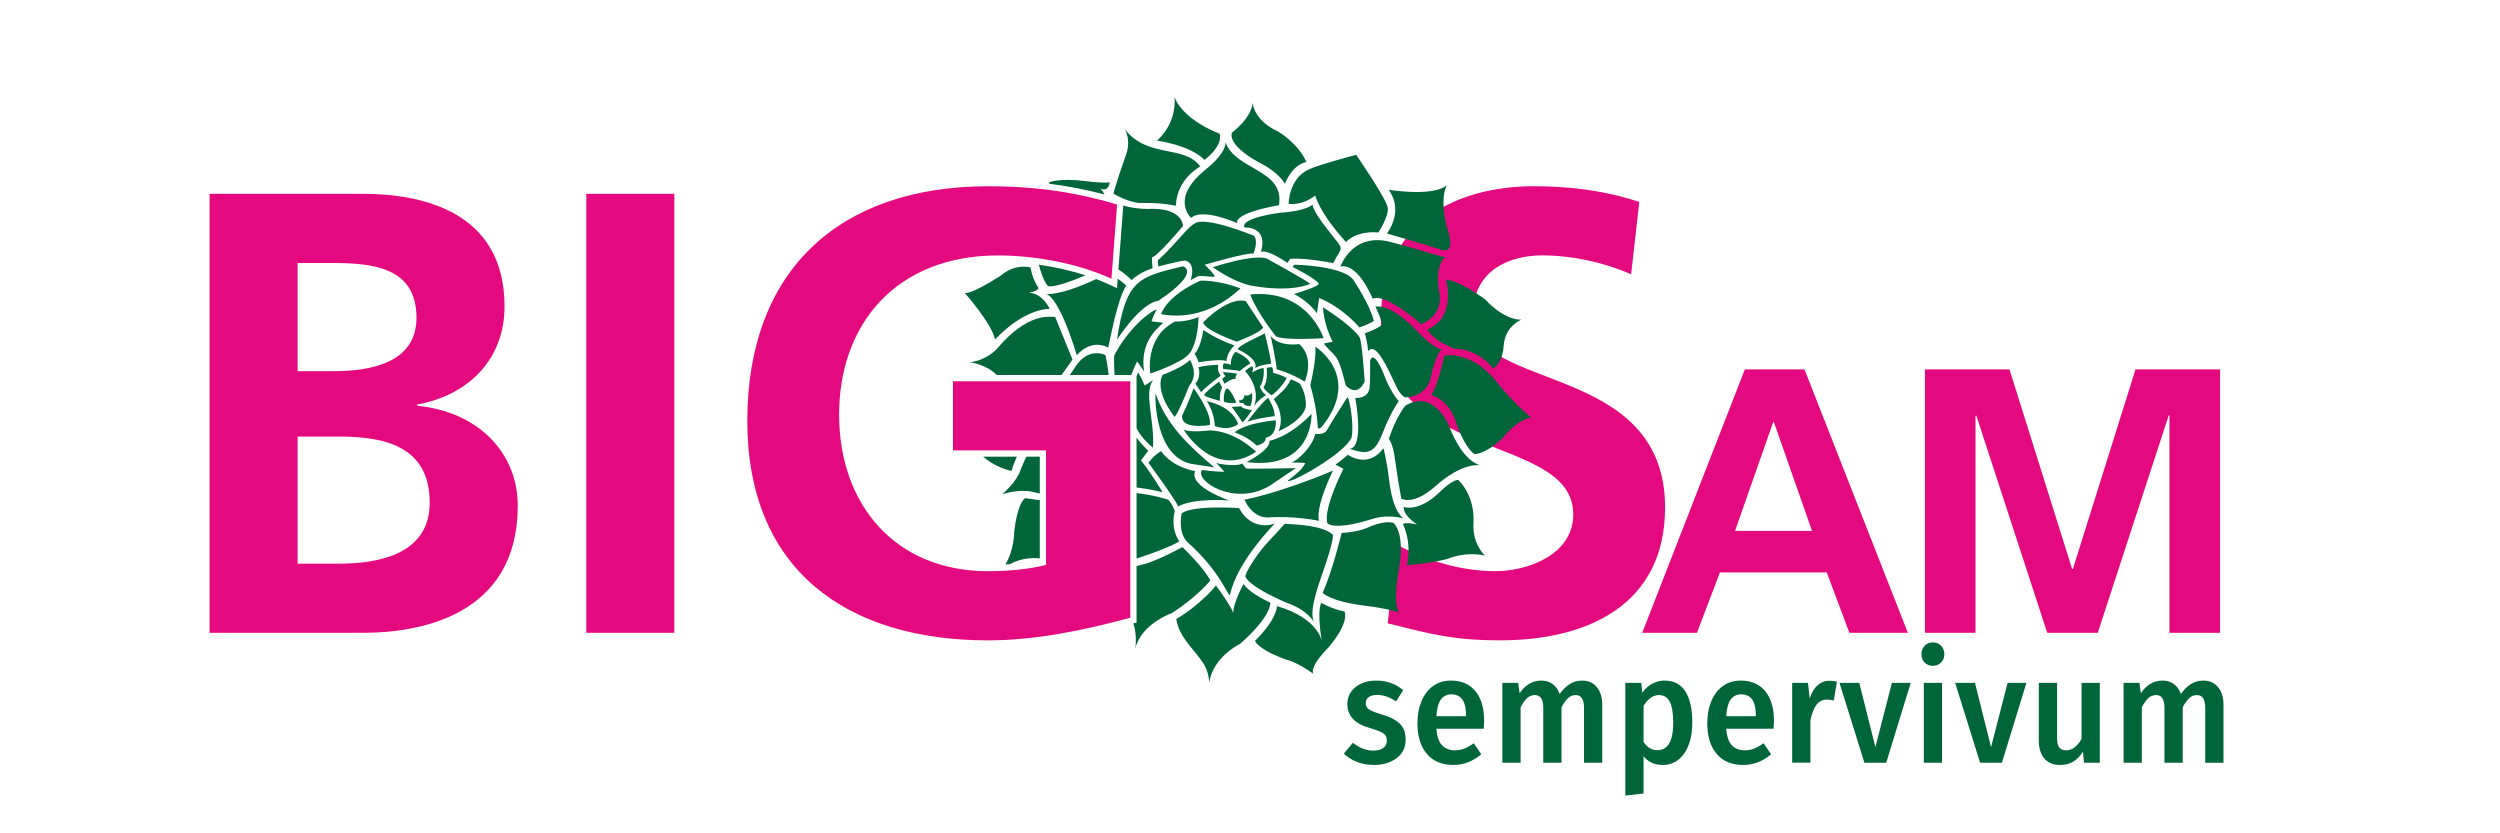 <?xml version="1.0" encoding="UTF-8"?>
<!DOCTYPE svg PUBLIC "-//W3C//DTD SVG 1.1//EN" "http://www.w3.org/Graphics/SVG/1.1/DTD/svg11.dtd">
<!-- Creator: CorelDRAW 2019 (64-Bit) -->
<svg xmlns="http://www.w3.org/2000/svg" xml:space="preserve" width="1417px" height="472px" version="1.1" style="shape-rendering:geometricPrecision; text-rendering:geometricPrecision; image-rendering:optimizeQuality; fill-rule:evenodd; clip-rule:evenodd"
viewBox="0 0 1417 472.33"
 xmlns:xlink="http://www.w3.org/1999/xlink">
 <defs>
  <style type="text/css">
   <![CDATA[
    .fil2 {fill:#006538}
    .fil1 {fill:#E5097F;fill-rule:nonzero}
    .fil0 {fill:#006538;fill-rule:nonzero}
   ]]>
  </style>
 </defs>
 <g id="Warstwa_x0020_1">
  <path class="fil0" d="M780.2 386.02c5.77,0 10.84,1.8 15.2,5.4l-4.04 6.42c-3.66,-2.46 -7.25,-3.68 -10.75,-3.68 -2.05,0 -3.64,0.41 -4.77,1.24 -1.13,0.83 -1.7,1.93 -1.7,3.3 0,1.02 0.25,1.88 0.73,2.56 0.49,0.69 1.36,1.33 2.63,1.93 1.26,0.6 3.14,1.27 5.61,2.01 4.64,1.31 8.08,3.06 10.31,5.22 2.24,2.17 3.36,5.2 3.36,9.08 0,4.51 -1.73,8.03 -5.18,10.57 -3.45,2.54 -7.73,3.81 -12.85,3.81 -3.5,0 -6.7,-0.57 -9.58,-1.71 -2.88,-1.14 -5.37,-2.71 -7.47,-4.71l5.17 -6.16c3.72,2.97 7.6,4.45 11.64,4.45 2.31,0 4.16,-0.48 5.53,-1.46 1.38,-0.97 2.07,-2.31 2.07,-4.02 0,-1.31 -0.26,-2.35 -0.77,-3.12 -0.51,-0.78 -1.43,-1.46 -2.75,-2.06 -1.32,-0.6 -3.38,-1.33 -6.18,-2.18 -4.37,-1.26 -7.58,-3.01 -9.62,-5.27 -2.05,-2.25 -3.07,-5.06 -3.07,-8.43 0,-2.51 0.68,-4.77 2.06,-6.76 1.37,-2 3.31,-3.57 5.82,-4.71 2.5,-1.14 5.37,-1.72 8.6,-1.72zm61.1 22.86c0,0.57 -0.08,2.06 -0.24,4.46l-26.84 0c0.33,4.39 1.41,7.53 3.24,9.41 1.83,1.89 4.26,2.83 7.27,2.83 1.89,0 3.67,-0.33 5.34,-0.99 1.67,-0.65 3.45,-1.67 5.33,-3.03l4.29 6.25c-4.75,4.05 -10.03,6.07 -15.85,6.07 -6.52,0 -11.54,-2.11 -15.07,-6.33 -3.53,-4.23 -5.3,-9.99 -5.3,-17.3 0,-4.62 0.76,-8.77 2.27,-12.45 1.51,-3.69 3.69,-6.57 6.54,-8.65 2.86,-2.08 6.26,-3.13 10.19,-3.13 5.98,0 10.62,2.02 13.9,6.04 3.29,4.02 4.93,9.63 4.93,16.82zm-10.26 -3.16c0,-7.94 -2.78,-11.9 -8.33,-11.9 -2.53,0 -4.51,0.98 -5.94,2.95 -1.43,1.97 -2.27,5.12 -2.55,9.46l16.82 0 0 -0.51zm65.95 -19.7c3.45,0 6.19,1.25 8.24,3.73 2.05,2.48 3.07,5.84 3.07,10.06l0 32.79 -10.34 0 0 -31.08c0,-4.85 -1.57,-7.28 -4.69,-7.28 -1.67,0 -3.11,0.56 -4.33,1.67 -1.21,1.12 -2.46,2.84 -3.76,5.18l0 31.51 -10.34 0 0 -31.08c0,-4.85 -1.56,-7.28 -4.69,-7.28 -1.72,0 -3.19,0.56 -4.41,1.67 -1.21,1.12 -2.46,2.84 -3.75,5.18l0 31.51 -10.35 0 0 -45.29 8.97 0 0.81 5.91c3.23,-4.8 7.36,-7.2 12.37,-7.2 2.48,0 4.62,0.67 6.42,2.02 1.81,1.34 3.12,3.21 3.92,5.6 1.73,-2.45 3.63,-4.33 5.7,-5.65 2.08,-1.31 4.46,-1.97 7.16,-1.97zm46.55 0c5.38,0 9.37,2.09 11.96,6.25 2.59,4.17 3.88,10.02 3.88,17.56 0,4.68 -0.66,8.83 -1.98,12.45 -1.32,3.63 -3.26,6.47 -5.82,8.52 -2.56,2.06 -5.59,3.08 -9.1,3.08 -4.52,0 -8.11,-1.65 -10.75,-4.96l0 21.15 -10.34 1.19 0 -63.95 9.05 0 0.57 5.56c1.67,-2.28 3.58,-3.99 5.74,-5.13 2.15,-1.14 4.41,-1.72 6.79,-1.72zm-3.97 39.47c5.99,0 8.98,-5.19 8.98,-15.58 0,-5.53 -0.68,-9.53 -2.02,-11.99 -1.35,-2.45 -3.37,-3.68 -6.07,-3.68 -1.72,0 -3.34,0.56 -4.85,1.67 -1.51,1.12 -2.8,2.61 -3.88,4.5l0 20.37c2,3.14 4.61,4.71 7.84,4.71zm66.12 -16.61c0,0.57 -0.09,2.06 -0.25,4.46l-26.83 0c0.32,4.39 1.4,7.53 3.23,9.41 1.83,1.89 4.26,2.83 7.28,2.83 1.88,0 3.66,-0.33 5.33,-0.99 1.67,-0.65 3.45,-1.67 5.33,-3.03l4.29 6.25c-4.74,4.05 -10.03,6.07 -15.84,6.07 -6.53,0 -11.55,-2.11 -15.08,-6.33 -3.53,-4.23 -5.29,-9.99 -5.29,-17.3 0,-4.62 0.75,-8.77 2.26,-12.45 1.51,-3.69 3.69,-6.57 6.55,-8.65 2.85,-2.08 6.25,-3.13 10.18,-3.13 5.98,0 10.62,2.02 13.9,6.04 3.29,4.02 4.94,9.63 4.94,16.82zm-10.27 -3.16c0,-7.94 -2.77,-11.9 -8.33,-11.9 -2.53,0 -4.51,0.98 -5.94,2.95 -1.43,1.97 -2.27,5.12 -2.54,9.46l16.81 0 0 -0.51zm41.7 -19.61c1.56,0 2.99,0.2 4.28,0.6l-1.78 10.62c-1.29,-0.35 -2.56,-0.52 -3.79,-0.52 -2.54,0 -4.53,0.96 -5.99,2.87 -1.45,1.91 -2.61,4.84 -3.47,8.78l0 24.14 -10.35 0 0 -45.29 8.97 0 0.97 8.9c1.03,-3.25 2.51,-5.75 4.45,-7.49 1.94,-1.74 4.18,-2.61 6.71,-2.61zm46.14 1.2l-13.9 45.29 -12.37 0 -14.14 -45.29 11.23 0 9.14 36.47 9.37 -36.47 10.67 0zm17.78 0l0 45.29 -10.35 0 0 -45.29 10.35 0zm-5.26 -22.95c1.94,0 3.52,0.65 4.73,1.93 1.21,1.28 1.82,2.87 1.82,4.75 0,1.88 -0.61,3.45 -1.82,4.71 -1.21,1.26 -2.79,1.88 -4.73,1.88 -1.88,0 -3.43,-0.62 -4.65,-1.88 -1.21,-1.26 -1.81,-2.83 -1.81,-4.71 0,-1.88 0.6,-3.47 1.81,-4.75 1.22,-1.28 2.77,-1.93 4.65,-1.93zm53.1 22.95l-13.9 45.29 -12.37 0 -14.15 -45.29 11.24 0 9.13 36.47 9.38 -36.47 10.67 0zm41.62 45.29l-8.98 0 -0.56 -6.34c-1.56,2.57 -3.41,4.48 -5.54,5.74 -2.13,1.26 -4.65,1.88 -7.56,1.88 -3.82,0 -6.77,-1.24 -8.85,-3.72 -2.07,-2.48 -3.11,-5.92 -3.11,-10.32l0 -32.53 10.35 0 0 31.16c0,2.57 0.41,4.4 1.25,5.48 0.84,1.09 2.17,1.63 4,1.63 3.29,0 6.17,-2.14 8.65,-6.42l0 -31.85 10.35 0 0 45.29zm58.83 -46.58c3.45,0 6.2,1.25 8.25,3.73 2.04,2.48 3.07,5.84 3.07,10.06l0 32.79 -10.35 0 0 -31.08c0,-4.85 -1.56,-7.28 -4.69,-7.28 -1.67,0 -3.11,0.56 -4.32,1.67 -1.21,1.12 -2.47,2.84 -3.76,5.18l0 31.51 -10.35 0 0 -31.08c0,-4.85 -1.56,-7.28 -4.68,-7.28 -1.73,0 -3.2,0.56 -4.41,1.67 -1.21,1.12 -2.46,2.84 -3.76,5.18l0 31.51 -10.35 0 0 -45.29 8.98 0 0.81 5.91c3.23,-4.8 7.35,-7.2 12.36,-7.2 2.48,0 4.62,0.67 6.43,2.02 1.81,1.34 3.11,3.21 3.92,5.6 1.72,-2.45 3.62,-4.33 5.7,-5.65 2.07,-1.31 4.46,-1.97 7.15,-1.97z"/>
  <path class="fil1" d="M929.31 114.53c-18.19,-6.06 -38.17,-8.91 -59.57,-8.91 -43.88,0 -87.04,20.33 -87.04,75.99 0,82.41 109.15,62.78 109.15,110.23 0,22.48 -25.32,32.11 -44.23,32.11 -19.62,0 -39.24,-6.06 -56.36,-15.34l-4.64 44.95c24.62,6.07 36.74,9.63 63.86,9.63 50.29,0 93.45,-20.69 93.45,-75.27 0,-83.48 -109.15,-65.29 -109.15,-108.46 0,-27.11 22.12,-34.6 39.24,-34.6 17.48,0 34.96,3.92 50.65,10.7l4.64 -41.03zm97.97 186.59l-43.66 0 21.61 -61.65 0.43 0 21.62 61.65zm-96.31 57.79l31.03 0 13.06 -34.25 60.56 0 12.85 34.25 33.17 0 -58.64 -149.4 -33.82 0 -58.21 149.4zm160.36 0l28.68 0 0 -122.86 0.43 -0.43 40.23 123.29 28.68 0 40.24 -123.29 0.43 0 0 123.29 28.68 0 0 -149.4 -47.94 0 -35.53 113.23 -0.43 0 -35.53 -113.23 -47.94 0 0 149.4z"/>
  <path class="fil2" d="M750.24 191.8c0,0 -21.45,1.47 -26.93,-0.96 0,0 -10.22,-12.4 -14.7,-23.81 32.87,-3.33 41.63,24.77 41.63,24.77zm-157.52 -25.08c0,0 6.86,-0.25 17.52,34.73 9.07,-9.97 17.83,-4.26 17.83,-4.26l1.77 -8.35c4.91,-23.06 8.52,-26.88 8.52,-26.88 -1.91,-1.67 -3.54,-2.95 -4.89,-3.92l-0.41 5.41 -4.63 -2.15c-2.32,-1.07 -4.72,-2.07 -7.19,-3.01 -21.16,9.9 -28.52,8.43 -28.52,8.43zm41.14 -13.83c1.94,1.14 4.42,2.99 7.52,5.96 0,0 4.15,-4.28 11.93,-6.74 -0.35,-0.53 -0.41,-6.15 -0.41,-6.15 2.62,0 17.66,-17.8 17.66,-17.8 -1.56,-11.18 -19.21,-9.64 -19.21,-9.64 -6.72,0 -11.47,-0.93 -14.72,-1.99l-2.77 36.36zm-40.01 9.28c0,0 2.36,2.09 21.32,-6.01 -8.43,-2.72 -17.45,-4.74 -26.4,-6.02 1.14,4.65 2.8,9.5 5.08,12.03zm0.84 -57.95l-0.13 -0.78c0,0 5.47,-2.58 20.33,-0.75 12.47,1.54 14.06,0.61 14.06,0.61 0,0 -0.48,5.94 -5.37,3.6 0,0 1.26,1.25 2.44,3.41 -10.44,-2.75 -20.83,-4.76 -31.33,-6.09zm111.46 66.67c0,0 -8.18,-3.87 -24.17,11.85 0.36,4.58 19.05,11.05 19.05,11.05 14.19,-5.39 14.93,-8.05 14.93,-8.05 -0.36,-0.5 -9.81,-14.85 -9.81,-14.85zm23.4 203.44c-16.62,-5.89 -18.23,-10.82 -18.23,-10.82 12.91,-12.81 12.44,-19.73 12.44,-19.73 23.77,6.91 25.46,19.92 25.46,19.92 -3.16,-19.92 0.12,-21.76 -0.38,-21.81 0,0 6.08,3.55 13.3,4.95 0,0 3.23,5.8 -9.12,20.39 0,0 -10.36,10 -8.74,14.86 -9.69,-6.91 -14.73,-7.76 -14.73,-7.76zm20.33 -200.07c0.51,7.33 2.66,13.92 5.5,19.57 0,0 -5.05,0.92 -4.92,1.12 2.42,3.5 6.29,5.89 7.93,9.38 2.75,5.87 4.1,14.08 4.62,14.57 7.05,6.64 10.55,-2.59 10.55,-2.59 0,0 -1.55,-22.9 -2.85,-24.88 0,0 -2.58,-5.43 -20.83,-17.17zm-46.95 190.89c0,0 -15.35,7.29 -17.55,21.98 -0.43,-7.35 -3.34,-11 -5.14,-13.45 -5.48,-7.41 -11.92,-12.87 -13.55,-22.57 14.31,-8.49 22.51,-19.02 22.51,-19.02 0,0 8.3,11.18 9.83,15.58 -0.09,-5.75 5.81,-16.41 5.81,-16.41 0,0 3.05,5.08 15.16,10.53 0,0 1.23,7.19 -17.07,23.36zm-54.47 -45.15c0,0 -1.89,0.4 -4.3,1.07l0 32.02 -1.84 0.5c1,2.8 1.89,7.4 1.16,14.28 3.14,-13.97 20.67,-20.12 20.67,-20.12 14.52,-9.29 21.88,-18.53 21.88,-18.53 -4.24,-7.92 -15.88,-18.91 -15.88,-18.91 0,0 -13.75,7.54 -21.69,9.69zm-67.18 -37.43c-0.92,-0.34 -4.99,4.34 -6.55,19.39 0,0 0.07,9.9 -4.97,18.21 0.83,-0.05 1.67,-0.1 2.5,-0.16 6.99,-3.82 13.83,-3.65 17.01,-3.28l0 -32.99c-3.26,-0.45 -6.09,-0.86 -7.99,-1.17zm-5.03 -23.55c-1.26,2.84 -2.32,5.61 -2.98,8.1 -8.73,-1.84 -15.03,-7.11 -16.15,-8.1l19.13 0zm-39.77 -8.68c-0.58,-0.05 -0.91,-0.06 -0.91,-0.06 0,0 0.33,0.03 0.91,-0.03l0 0.09zm30.83 -94.11c-17.33,11.16 -20.56,9.98 -20.56,9.98 0,0 15.12,17.06 17.15,26.31 17.55,-18.28 31.01,-17.28 31.01,-17.28 0,0 -3.88,-9.07 -12.12,-9.21 5.34,-0.68 5.76,-2.67 5.76,-2.67 -3.69,-5.54 -4.56,-11.66 -4.56,-11.66 -9.82,-2.18 -16.68,4.53 -16.68,4.53zm88.48 -76.45c12.08,-11.09 9.84,-25 9.84,-25 0,0 3.05,12.06 25.59,21.04 0,0 2.77,5.99 -8.5,14.88 -8.43,-8.56 -26.98,-10.9 -26.93,-10.92zm164.29 48.9c-3.57,-15.24 -1.06,-21.68 0.2,-23.73 -1.85,1.81 -9.39,6.03 -32.85,2.74 -0.97,-0.05 9.11,9.37 -1.16,24.78 0,0 26.82,7.75 30.23,8.99 9.98,3.62 3.58,-12.78 3.58,-12.78zm3.91 69.02c14.72,0.19 22.47,11.4 22.47,11.4 0,0 5.34,-3.15 5.89,-12.71 0.68,-11.58 10.07,-15.06 10.07,-15.06 -10.4,0.1 -20.42,-11.4 -20.42,-11.4 -14.44,-10.66 -22.42,-11.41 -22.42,-11.41 0,0 6.57,21.16 -10.53,28.46 4.48,6.3 9.11,7.84 14.94,10.72zm-40.72 -13.59c0.1,-2.81 -3.64,-10.17 -3.64,-10.17 0,0 8.19,-2.65 24.05,14.25 8.9,9.49 13.63,10.12 13.63,10.12 -0.79,0.38 -3.13,2.61 -5.87,13.87 0,0 -0.94,12.65 -14.86,13.22 0,0 -2.37,-0.59 -5.02,-6.05 -4.66,-9.64 -11.39,-25.94 -16.1,-20.2 -0.33,-5.67 -1.85,-10.07 -1.85,-10.07 8.9,-3.28 9.66,-4.97 9.66,-4.97zm32.69 -17.45c-3.13,-17.85 3.57,-20.9 3.57,-20.9 -2.64,0.25 -9.55,-2.84 -31.39,-8.53 -21.74,-5.67 -28.34,14.04 -28.34,14.04 0,0 8.59,-3.82 18.34,18.19 7.09,-3.62 27.61,14.5 27.61,14.5 13.07,-6.16 10.21,-17.3 10.21,-17.3zm-82.28 -16.54c0,0 29.12,0.54 33.86,9.32 0,0 9.37,13.98 11.19,22.67 0,0 -3.17,1.91 -8.13,3.62 0,0 -9.52,-11.36 -22.88,-16.72 0,0 -1.23,8.02 -1.28,8.69 -4.83,-7.08 -12.93,-10.89 -12.93,-10.89 6.43,-2.07 13.68,-4.5 14.05,-5.84 -1.27,-2.7 -14.85,-9.64 -14.95,-9.53l1.07 -1.32zm-8.02 -29.46c16.08,-1.09 18.25,-4.86 18.36,-4.61 0,0 -0.64,2.55 8.52,14.18 10.37,13.17 8.29,8.58 3.18,19 0,0 -15.27,-3.09 -24.36,-2.46l-1.61 2.31c-12.47,-8.45 -15.15,-6.15 -15.04,-6.12 4.32,-15 -9.34,-13.9 -9.34,-13.9 -2.57,-5.6 20.29,-8.4 20.29,-8.4zm-38.33 30.91c28.49,-8.96 31.87,-4.23 31.87,-4.23 0,0 20.6,11.21 23.49,13.68 0,0 -10.21,5.07 -32.92,1.09 -3.32,-0.58 -10.68,-2.52 -22.44,-10.54zm-29.2 26.64c0.84,-0.13 22.78,6.13 44.98,-14.64 0.18,-0.18 -0.19,0.17 0,0 -13.21,-4.97 -22.8,-4.38 -22.8,-4.38 -20,9.25 -22.18,19.02 -22.18,19.02zm21.19 1.65c0,0 -0.21,14.66 -5.28,20.76 -4.54,5.48 -22.04,11.24 -22.04,11.24 0,0 -3.62,-20.35 13.92,-29.46 6.37,0.1 11.59,-1.8 13.4,-2.54zm-13.58 56.61c2.45,-2.62 8.24,-17.58 8.24,-17.58 5.77,-6.7 0.46,-14.75 0.46,-14.75 0,0 -2.82,3.57 -15.5,8.51 0,0 -5.39,7.93 6.8,23.82zm19.97 4.6c1.29,-6.95 -9.18,-20.85 -9.18,-20.85 0,0 -2.59,7.35 -6.47,15.46 0,0 -2.21,8 15.65,5.39zm-1.72 -13.51c15.5,3.34 17.76,12.97 17.76,12.97 0,0 -4.36,4.17 -13.18,1.17 -0.45,-8.63 -4.58,-14.14 -4.58,-14.14zm-6.82 -100.83c0.5,-0.31 4.54,-4.24 32.04,6.4 0,0 4.96,0.17 1.32,10.67 -4.28,-0.59 -27.72,6.37 -27.72,6.37 0,0 7.55,7.07 5.08,6.87 -10.61,-0.85 -7.58,-0.81 -13.01,1.81 3.09,-10.5 -3.28,-11.07 -3.28,-11.07 -3.56,0.27 -15.03,3.35 -15.03,3.35 -0.61,-1.97 -0.27,-3.58 -0.27,-3.58 5.64,-4.84 12.38,-12.82 15.75,-16.42 3.36,-3.6 4.61,-4.09 5.12,-4.4zm-44.12 65.95c5.16,-34.52 12.57,-35.57 37.37,-41.64 0,0 11.01,2.91 -13.99,19.61 0,0 -8.55,-0.22 -23.38,22.03zm-1.4 20.01c-0.31,-5.42 -0.33,-10.26 -0.1,-11.23 8.66,-16.15 20.66,-25.16 24.14,-25.95 0,0 -1.45,2.09 -3.07,6.63 -0.12,0.34 6.9,0.76 6.61,1.02 -4.52,4.04 -13.07,11.64 -10.83,27.39 0.04,0.33 -3.85,-5.81 -3.99,-5.51 -1.16,2.45 -2.26,5.01 -3.27,7.65l-9.49 0zm21.82 41.23c-4.37,-3.55 -7.35,-7.28 -9.31,-10.98l0 -29.39c0.48,-1.27 0.81,-2.12 0.76,-2.44 0,0 1.8,2.47 3.78,7.43 0.15,0.37 5.06,-3.25 4.8,-2.9 -5.38,7.31 0.97,22.49 -0.03,38.28zm1.48 -30.84c5.82,17.72 19.53,30.41 33.34,42.03 0,0 -7.95,-1.35 -10.95,-1.67 -23.1,-2.44 -22.77,-38.95 -22.39,-40.36zm56.98 33.18c0,0 -11.22,-11.65 -26.15,-12.15 0,0 -11.29,1.48 -14.93,-0.49 0,0 16.91,28.66 41.08,12.64zm0.28 -3.54c-4.17,-4.6 -12.39,-7.5 -12.39,-7.5 0,0 4.66,-4.98 23.28,-6.86 0.61,9.55 -5.78,9.9 -5.78,9.9 0,0 1.07,3.04 -5.11,4.46zm-5.28 -13.39c0.85,-0.48 4.26,-1.82 15.53,-3.31 0.27,-4.2 -3.67,-10.38 -3.67,-10.38 0,0 -3.1,1.79 -11.86,13.69zm-2.86 0.12c1.3,-0.14 5.58,-6.85 5.58,-6.85 0,0 -6.24,-0.75 -6.04,-2.19 -1.43,0.23 -5.52,0.35 -5.52,0.35 0,0 4.85,6.27 5.98,8.69zm114.58 -37.69c0,0 -3.16,16.4 -7.38,22.26 0,0 10.25,2.4 14.35,16.38 0,0 4.44,13.16 10.16,17.15 0,0 5.8,0.46 15.87,-8.88 0,0 7.49,-10.11 16.27,-11.94 0,0 -9.4,-7.38 -19.48,-20.08 -14.69,-18.5 -29.79,-14.89 -29.79,-14.89zm-15.41 95.66c0,0 -7.72,-4.58 -7.57,-9.9 0,0 8.31,3.29 20.25,-8.26 7.83,-7.59 10.64,-7.08 10.64,-7.08 0,0 9.61,8.27 8.7,24.65 -0.66,11.9 6.45,18.24 6.45,18.24 -12,-2.44 -21.53,2.06 -21.53,2.06 -10.6,2.62 -22.72,3.47 -22.72,3.47 3.07,-13.5 -2.24,-23.33 -2.24,-23.33 0,0 0.6,-1.26 8.02,0.15zm-8.9 -14.59c0,0 6.57,4.28 19.43,-7.16 15.72,-13.95 25.48,-11.75 25.48,-11.75 -10.97,-2.7 -17.8,-22.27 -17.8,-22.27 0,0 -8.53,-21.47 -24.85,-11.54 0,0 -5.19,6.14 -9.35,18.84 0,0 2.24,2.44 3.34,10.52 1.87,13.65 3.75,23.36 3.75,23.36zm-39.26 20.22c1.45,-0.76 -0.63,7.89 -3.61,16.65 -4.1,12.08 -9.57,26.2 -6.82,32.76 -0.3,0.32 -2.75,-6.15 -15.37,-10.58 -23.41,-10.15 -23.45,-15.11 -23.45,-15.11 0,0 1.24,-4.77 8.98,-14.8 3.15,-4.09 8.06,-8.8 13.34,-14.8 23.18,0.59 26.93,5.88 26.93,5.88zm29.06 -48.89c0,0 1.62,4.55 3.68,21.17 2.53,16.41 7.8,18.69 7.8,18.69 0,0 -8.63,-2.52 -17.36,0.22 -23.11,7.24 -25.9,2.41 -25.9,2.41 -2.37,-8.35 9.13,-30.73 9.13,-30.73l-4.49 -2.42c4.64,-3.19 6.92,-5.54 6.92,-5.54 13.24,8.03 20.22,-3.8 20.22,-3.8zm-19.08 0.42c8.52,-0.96 3.14,-28.92 3.14,-28.92 0,0 6.23,0.8 7.92,-4.56 0.69,-2.2 0.52,-16.54 0.52,-16.54 0,0 1.87,-8.21 8.97,10.79 3.96,8.97 7.26,12.12 7.26,12.12 0,0 -4.72,6.65 -9.2,18.28 -4.49,11.62 -8.73,12.24 -18.61,8.83zm-34.64 -138.99c0,0 -0.02,-14.47 11.71,-19.64 6.46,-2.85 26.6,-8.14 26.6,-8.14 0,0 17.57,25.49 17.94,30.19 0.41,5.1 -5.33,13.86 -5.33,13.86 -13.14,-1.13 -18.37,5.44 -18.37,5.44 -15.51,-17.1 -17.43,-26.42 -17.43,-26.42 -8.03,6.14 -15.12,4.71 -15.12,4.71zm-35.77 -34.9c0.07,2.27 -1.32,7.56 -12.14,16.17 -19.43,16.17 -7.36,26.72 -7.36,26.72 6.27,-5.86 25.96,2.91 25.96,2.91 -0.96,-6.08 23.81,-10.09 23.81,-10.09 3.42,-20.47 -24.61,-19.64 -30.27,-35.71zm-66.3 132c-1,-8.92 -2.4,-13.28 -1.85,-11.27 0,0 -10.26,-5.41 -17.89,7.98 0,0 -0.86,1.25 -2.34,3.29l22.08 0zm15.81 63.79c7.88,0.93 14.75,2.68 14.75,2.68 0,0 -6.13,-10.35 -12.25,-18.05l4.12 -5.42c-2.74,-2.64 -4.91,-5.14 -6.62,-7.45l0 28.24zm52.63 7.39c0,0 -23.1,-7.74 -19.41,-16.64 -14.17,-2.76 -19.29,-11.37 -19.29,-11.37 -4.82,2.87 -7.14,6.68 -7.14,6.68 0,0 16.09,21.93 16.79,24.73 9.05,-5.04 29.05,-3.4 29.05,-3.4zm-15.54 -17.33c-4.23,6.14 18.27,20.97 38.42,9l14.82 -10.01c0,0 -26.35,0.55 -27.95,0.2 -1,-0.22 -2.33,-3.23 -2.76,-2.8 -1.78,1.79 -12.42,0.43 -14.25,-0.31 -0.41,-0.16 4.76,4.98 4.32,4.98 -5.74,-0.02 -12.6,-1.06 -12.6,-1.06zm38.28 -16.51c0,0 11.18,-1.96 23.87,-15.24 0,0 1.28,32.04 -36.78,27.33 11,-6.05 13.25,-9.8 12.91,-12.09zm11.98 -34.82c0,0 -0.37,3.61 -9.55,11.21 0,0 6.73,8.37 2.76,18.19 15.05,-6.93 15.42,-14.04 15.42,-14.04 0,0 0.86,-5.72 -3.24,-12.89 0,0 -3.03,-1.96 -5.39,-2.47zm-2.22 -0.73c0,0 -2.73,5.49 -8.49,9.74 0,0 -4.64,-3.14 -4.62,-4.77 2.78,-3.32 1.77,-10.82 1.77,-10.82 0,0 1.58,-0.34 3.14,-0.4 0,0 0.61,1.57 0.55,3.26 5.97,1.5 7.65,2.99 7.65,2.99zm-15.21 4.94c3.01,-4.51 2.14,-10.65 2.14,-10.65 -2.7,0.07 -6.41,2.51 -6.41,2.51 1.44,-5.5 -1.09,-3.18 -4.11,-0.89 0,0 9.34,9.69 4.98,20.15 0,0 2.02,-3.44 6.94,-6.48 0,0 -2.12,-1.13 -3.54,-4.64zm26.42 -127.49c-4.68,-10.82 -16.26,-17.45 -16.26,-17.45 -14.06,-6.49 -14.26,-16.42 -14.26,-16.42 0,0 0.49,7.48 -11.66,17.14 0,0 -3.67,6.49 15.23,16.87 11.87,5.98 14.72,12.18 14.72,12.18 4.91,-11.75 12.23,-12.32 12.23,-12.32zm-103.2 -18.83c0,0 4.41,6.28 0.46,15.86 0,0 -6.47,18.4 -6.62,20.94 0,0 7.42,4.44 14.04,5.21 14.93,-0.32 21.31,1.79 21.31,1.54 0.4,-15.31 13.82,-22.2 13.82,-22.2 -9.29,-12.67 -29.77,-4.23 -43.01,-21.35zm-35.71 139.59c3.55,-4.78 6.23,-8.75 6.23,-8.75l-9.82 -24.19c-2.43,0.25 -14.88,-3.48 -33.24,18.33 0,0 -5.76,6.41 -15.15,7.36 0,0 9.44,1.2 15.21,7.25l36.77 0zm-23.09 53.5c-2.1,7.1 -10.6,14.2 -10.6,14.2 0,0 8.99,-3.21 17.11,-1.45 1.28,0.36 2.72,0.71 4.26,1.03l0 -20.95 -7.6 0c-1.09,2.29 -2.16,4.69 -3.17,7.17zm65.66 13.51c9.3,0.92 17.4,3.56 17.4,3.56 1.84,0.22 4.34,6.64 4.34,6.64 0,0 -2.96,8.83 2.49,17.18 0,0 -4.79,3.25 -22,9.01 -0.77,0.22 -1.51,0.45 -2.23,0.67l0 -37.06zm25.59 11.55c0,0 -2.32,9.93 2.91,15.91 20.21,17.74 23.91,33.16 24.6,29.9 3.99,-18.76 25.36,-40.12 25.36,-40.12 0,0 -12.78,5.26 -20.33,-8.76 -29.12,-1.6 -32.54,3.07 -32.54,3.07zm105.55 8.01c0,0 8.66,-4.24 14.52,-2.73 0,0 6.85,5.01 3.2,25.98 -3.76,21.58 0.14,25.09 0.14,25.09 0,0 -3.33,-2.03 -20.04,-4.13 -19.35,-2.43 -23.38,-7.23 -23.38,-7.23 5.49,-12.21 10.75,-33.95 10.75,-33.95 0,0 8.49,-0.3 14.81,-3.03zm-19.69 -32.38c0,0 -9.9,19.49 -8.01,28.51 0,0 -14.26,-3 -29.55,-1.86 -8.88,-0.43 -12.66,-10.1 -12.66,-10.1 8.9,-1.77 18.23,-4.69 25.82,-7.28 2.66,-0.9 3.62,-1.24 5.31,-1.83 10.96,-3.84 19.59,-7.64 19.09,-7.44zm-25.59 5.67c4.86,-3.73 7.99,-6.19 9.82,-9.79 0.24,-0.48 -8.74,-0.36 -8.19,-0.42 3.48,-0.45 12.73,-9.59 13.72,-15.98 0.09,-0.62 4.96,0.7 6.64,-2.21 4.54,-7.83 11.94,-19 11.71,-18.88 1.14,0 3.96,15.77 2.42,22.79 -3.83,9.44 -36.38,27.3 -36.12,24.49zm12.69 -54.06c6.59,23.42 2.19,26.35 6.34,23.83 23.5,-28.88 -3.49,-45.7 -3.49,-45.7 0,0 0.99,5.47 -2.85,21.87zm-42.45 -18.96c0,0 7.35,2.85 8.43,6.92 -0.85,-0.44 -5.92,4.01 -5.92,4.01 -0.61,-0.4 -9.41,-1.17 -9.41,-1.17 -0.56,-2.15 0.25,-3.16 0.25,-3.16 0,0 2.12,-0.14 4.05,0.83 -0.34,-4.6 2.6,-7.43 2.6,-7.43zm11.17 9.28c0,0 2.75,-4.51 -9.5,-10.53 -2.65,-1.31 14.95,-8.8 14.95,-9.27 0,0 3.3,12.97 3.6,17.33 0.05,0 -6.23,0.43 -9.05,2.47zm28.1 7.66c0,0 6.03,-13.25 -3.08,-21.3 0,0 -11.66,1.78 -16.21,-4.68 0,0 3.48,15.96 3.35,18.99 0,0 8.24,2.11 15.94,6.99zm-38.28 -4.47c-0.75,-0.4 -7.99,-0.94 -7.99,-0.94 -0.1,0.72 1.13,1.97 1.13,1.97 0,0 0.71,0.07 -1.68,1.91l1.33 2.73c0,0 4.82,-3.5 6.46,-2.73 0,0 -0.85,-0.67 0.75,-2.94zm1.45 16.5l-0.49 -1.41c0,0 3.3,0.21 3.09,-2.96 2.93,0.96 4.07,-1.32 4.07,-1.32 1.19,2 -0.49,7.37 -0.49,7.37 -3.92,0.4 -4.11,-1.64 -4.11,-1.64l-2.07 -0.04zm-9.06 -0.71c-0.17,-6.9 1.81,-7.47 1.81,-7.47 2.31,0.49 5.32,8.12 5.32,8.12 0,0 -4.5,0.61 -7.13,-0.65zm-2.19 -0.38c0,0 -0.37,-4.78 1.25,-7.6l-1.73 -3.39c0,0 -8.51,6.33 -8.43,7.76 0.17,0.84 8.91,3.23 8.91,3.23zm-13.92 -9.78c3.56,-3.98 1.74,-9.32 1.74,-9.32 5.39,-1.41 11.34,-1.37 11.34,-1.37 0,0 -1.13,3.12 1.3,6.12 0,0 -9.25,6.84 -11.1,9.45l-3.28 -4.88zm22.18 -21.7c0,0 -4.35,3.67 -4.53,9.03 0,0 -0.79,-1.81 -15.86,0.48 -0.48,-2.16 -2.24,-4.77 -2.24,-4.77 0,0 3.38,-2.93 4.96,-13.48 0,0 7.3,5.19 17.67,8.74z"/>
  <path class="fil1" d="M168.32 247.63l23.55 0c24.97,0 51.36,5 51.36,37.46 0,28.9 -28.18,34.61 -51.36,34.61l-23.55 0 0 -72.07zm0 -98.46l19.26 0c22.84,0 48.16,2.14 48.16,31.03 0,25.69 -26.04,30.33 -47.08,30.33l-20.34 0 0 -61.36zm-49.94 209.77l87.04 0c31.39,0 87.75,-9.28 87.75,-72.07 0,-30.68 -23.18,-53.51 -57.07,-56.72l0 -0.71c29.61,-5.36 49.58,-26.05 49.58,-55.66 0,-54.58 -48.16,-63.86 -80.26,-63.86l-87.04 0 0 249.02zm213.67 0l49.94 0 0 -249.02 -49.94 0 0 249.02zm301.07 -242.95c-21.4,-6.42 -44.23,-10.35 -73.12,-10.35 -84.55,0 -136.63,47.81 -136.63,133.07 0,84.2 56.01,124.51 136.63,124.51 26.75,0 54.22,-5.71 80.61,-12.84l0 -134.14 -100.59 0 0 39.24 52.79 0 0 64.93c-8.56,2.14 -19.26,3.57 -32.81,3.57 -53.15,0 -84.55,-38.18 -84.55,-88.84 0,-51.01 32.11,-90.26 90.25,-90.26 19.98,0 44.95,4.29 64.21,13.21l3.21 -42.1z"/>
 </g>
</svg>
